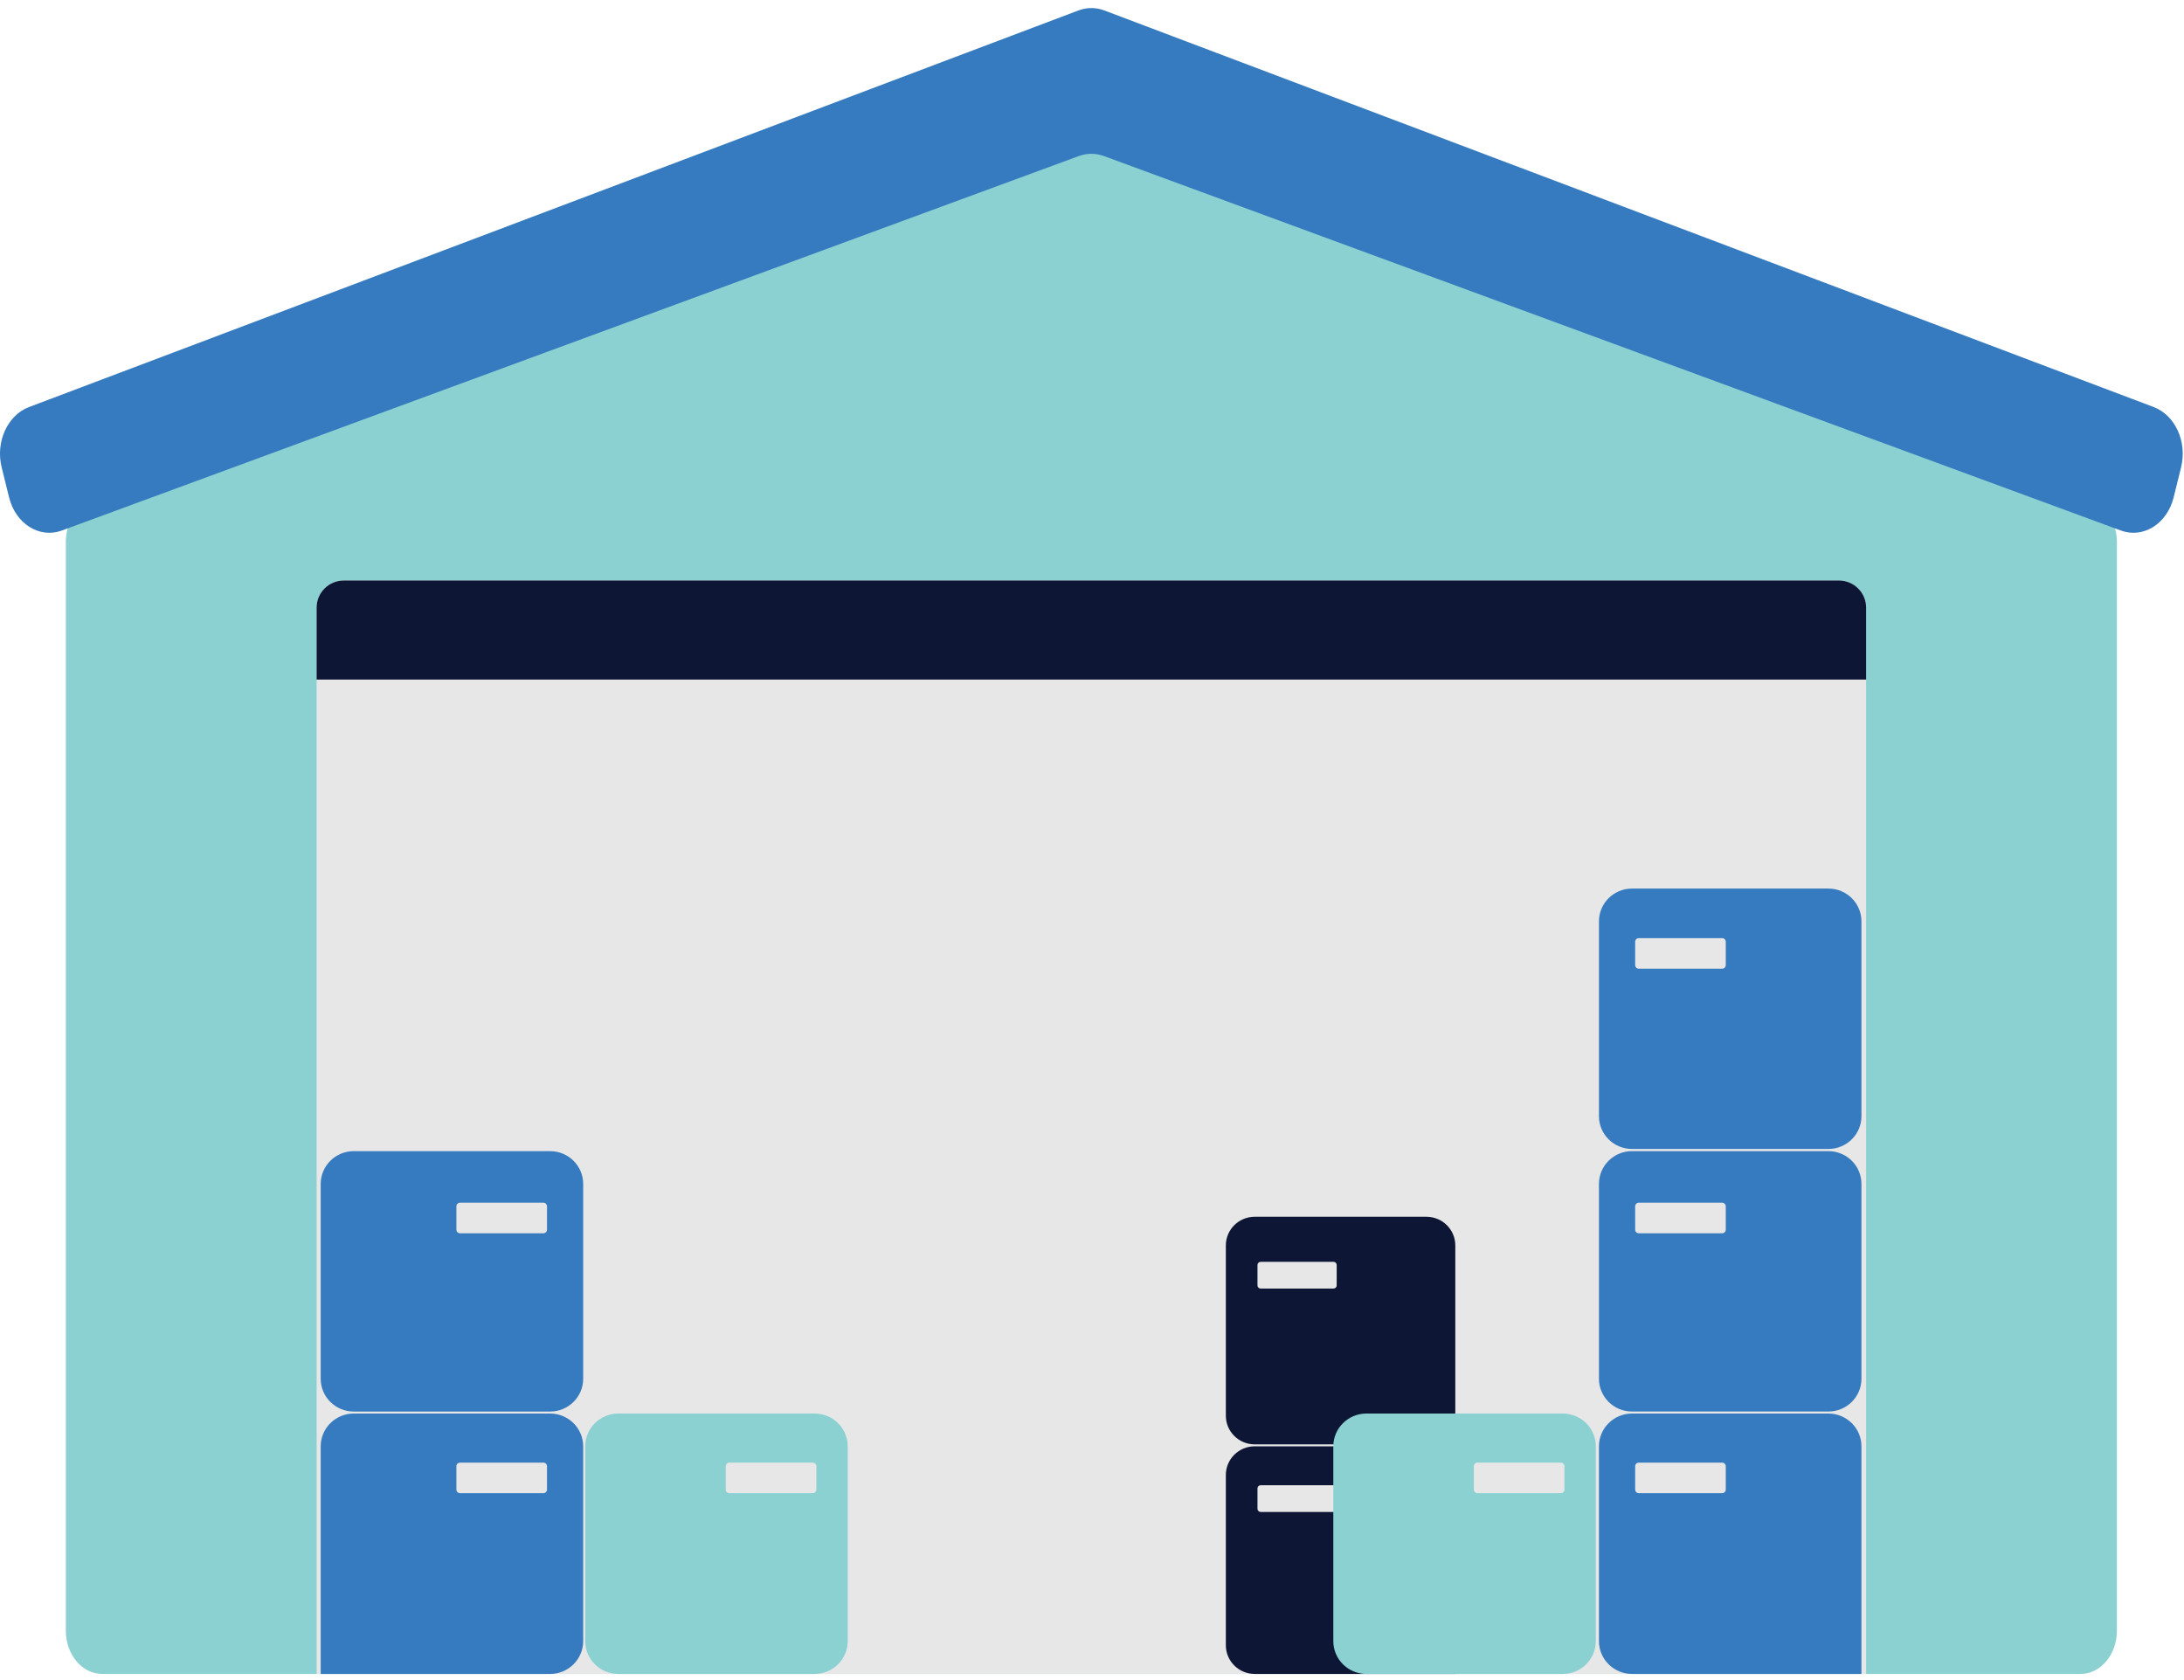 <svg width="234" height="180" viewBox="0 0 234 180" fill="none" xmlns="http://www.w3.org/2000/svg">
<path d="M222.916 179.342H10.949C8.797 179.342 7.054 177.27 7.054 174.714V58.062C7.054 56.047 8.153 54.261 9.769 53.65L115.753 13.602C116.519 13.312 117.345 13.312 118.112 13.602L224.095 53.65C225.712 54.261 226.811 56.045 226.811 58.062V174.714C226.811 177.27 225.067 179.342 222.916 179.342Z" fill="#8BD1D2"/>
<path d="M36.848 62.194H197.016C198.631 62.194 199.941 63.494 199.941 65.095V179.342H33.923V65.095C33.923 63.494 35.233 62.194 36.848 62.194Z" fill="#E7E7E7"/>
<path d="M115.552 1.117L3.111 43.61C0.804 44.481 -0.496 47.341 0.177 50.066L0.972 53.284C1.671 56.118 4.227 57.724 6.632 56.838L115.584 16.72C116.463 16.397 117.402 16.397 118.28 16.72L227.232 56.838C229.637 57.724 232.193 56.118 232.892 53.284L233.687 50.066C234.36 47.341 233.06 44.483 230.753 43.61L118.313 1.117C117.415 0.779 116.449 0.779 115.554 1.117H115.552Z" fill="#367BBF"/>
<path d="M197.016 62.194H36.848C35.233 62.194 33.923 63.492 33.923 65.095V72.811H199.941V65.095C199.941 63.494 198.633 62.194 197.016 62.194Z" fill="#0D1634"/>
<path d="M58.944 123.333H37.901C35.945 123.333 34.36 124.906 34.36 126.846V147.718C34.36 149.658 35.945 151.23 37.901 151.23H58.944C60.899 151.23 62.484 149.658 62.484 147.718V126.846C62.484 124.906 60.899 123.333 58.944 123.333Z" fill="#367BBF"/>
<path d="M87.287 151.445H66.244C64.288 151.445 62.703 153.017 62.703 154.957V175.829C62.703 177.769 64.288 179.342 66.244 179.342H87.287C89.242 179.342 90.828 177.769 90.828 175.829V154.957C90.828 153.017 89.242 151.445 87.287 151.445Z" fill="#8BD1D2"/>
<path d="M37.901 151.445H58.944C60.896 151.445 62.484 153.018 62.484 154.957V175.829C62.484 177.767 60.899 179.342 58.944 179.342H34.36V154.957C34.36 153.02 35.946 151.445 37.901 151.445Z" fill="#367BBF"/>
<path d="M58.218 128.858H49.288C49.074 128.858 48.899 129.031 48.899 129.244V131.747C48.899 131.96 49.074 132.132 49.288 132.132H58.218C58.433 132.132 58.607 131.96 58.607 131.747V129.244C58.607 129.031 58.433 128.858 58.218 128.858Z" fill="#E7E7E7"/>
<path d="M134.436 154.747H152.829C154.539 154.747 155.925 153.372 155.925 151.677V133.432C155.925 131.737 154.539 130.362 152.829 130.362H134.436C132.727 130.362 131.341 131.737 131.341 133.432V151.677C131.341 153.372 132.727 154.747 134.436 154.747Z" fill="#0D1634"/>
<path d="M155.925 179.342H134.436C132.728 179.342 131.341 177.966 131.341 176.272V158.025C131.341 156.331 132.728 154.955 134.436 154.955H152.832C154.54 154.955 155.927 156.331 155.927 158.025V179.34L155.925 179.342Z" fill="#0D1634"/>
<path d="M58.218 156.703H49.288C49.074 156.703 48.899 156.876 48.899 157.089V159.592C48.899 159.805 49.074 159.977 49.288 159.977H58.218C58.433 159.977 58.607 159.805 58.607 159.592V157.089C58.607 156.876 58.433 156.703 58.218 156.703Z" fill="#E7E7E7"/>
<path d="M174.857 151.228H195.9C197.856 151.228 199.441 149.656 199.441 147.716V126.843C199.441 124.904 197.856 123.331 195.9 123.331H174.857C172.902 123.331 171.316 124.904 171.316 126.843V147.716C171.316 149.656 172.902 151.228 174.857 151.228Z" fill="#367BBF"/>
<path d="M135.068 138.054H142.877C143.064 138.054 143.216 137.904 143.216 137.718V135.528C143.216 135.342 143.064 135.192 142.877 135.192H135.068C134.881 135.192 134.729 135.342 134.729 135.528V137.718C134.729 137.904 134.881 138.054 135.068 138.054Z" fill="#E7E7E7"/>
<path d="M135.068 161.988H142.877C143.064 161.988 143.216 161.838 143.216 161.652V159.462C143.216 159.276 143.064 159.126 142.877 159.126H135.068C134.881 159.126 134.729 159.276 134.729 159.462V161.652C134.729 161.838 134.881 161.988 135.068 161.988Z" fill="#E7E7E7"/>
<path d="M199.441 179.342H174.857C172.905 179.342 171.316 177.769 171.316 175.829V154.957C171.316 153.02 172.902 151.445 174.857 151.445H195.9C197.853 151.445 199.441 153.018 199.441 154.957V179.342Z" fill="#367BBF"/>
<path d="M175.585 132.132H184.515C184.729 132.132 184.904 131.96 184.904 131.747V129.244C184.904 129.031 184.729 128.858 184.515 128.858H175.585C175.37 128.858 175.196 129.031 175.196 129.244V131.747C175.196 131.96 175.37 132.132 175.585 132.132Z" fill="#E7E7E7"/>
<path d="M174.857 123.097H195.9C197.856 123.097 199.441 121.525 199.441 119.585V98.712C199.441 96.773 197.856 95.2 195.9 95.2H174.857C172.902 95.2 171.316 96.773 171.316 98.712V119.585C171.316 121.525 172.902 123.097 174.857 123.097Z" fill="#367BBF"/>
<path d="M175.585 103.785H184.515C184.729 103.785 184.904 103.612 184.904 103.399V100.896C184.904 100.683 184.729 100.511 184.515 100.511H175.585C175.37 100.511 175.196 100.683 175.196 100.896V103.399C175.196 103.612 175.37 103.785 175.585 103.785Z" fill="#E7E7E7"/>
<path d="M175.585 159.977H184.515C184.729 159.977 184.904 159.805 184.904 159.592V157.089C184.904 156.876 184.729 156.703 184.515 156.703H175.585C175.37 156.703 175.196 156.876 175.196 157.089V159.592C175.196 159.805 175.37 159.977 175.585 159.977Z" fill="#E7E7E7"/>
<path d="M87.077 156.703H78.147C77.932 156.703 77.758 156.876 77.758 157.089V159.592C77.758 159.805 77.932 159.977 78.147 159.977H87.077C87.292 159.977 87.466 159.805 87.466 159.592V157.089C87.466 156.876 87.292 156.703 87.077 156.703Z" fill="#E7E7E7"/>
<path d="M167.439 151.445H146.396C144.441 151.445 142.855 153.017 142.855 154.957V175.829C142.855 177.769 144.441 179.342 146.396 179.342H167.439C169.395 179.342 170.98 177.769 170.98 175.829V154.957C170.98 153.017 169.395 151.445 167.439 151.445Z" fill="#8BD1D2"/>
<path d="M167.232 156.703H158.301C158.087 156.703 157.913 156.876 157.913 157.089V159.592C157.913 159.805 158.087 159.977 158.301 159.977H167.232C167.446 159.977 167.62 159.805 167.62 159.592V157.089C167.62 156.876 167.446 156.703 167.232 156.703Z" fill="#E7E7E7"/>
</svg>
